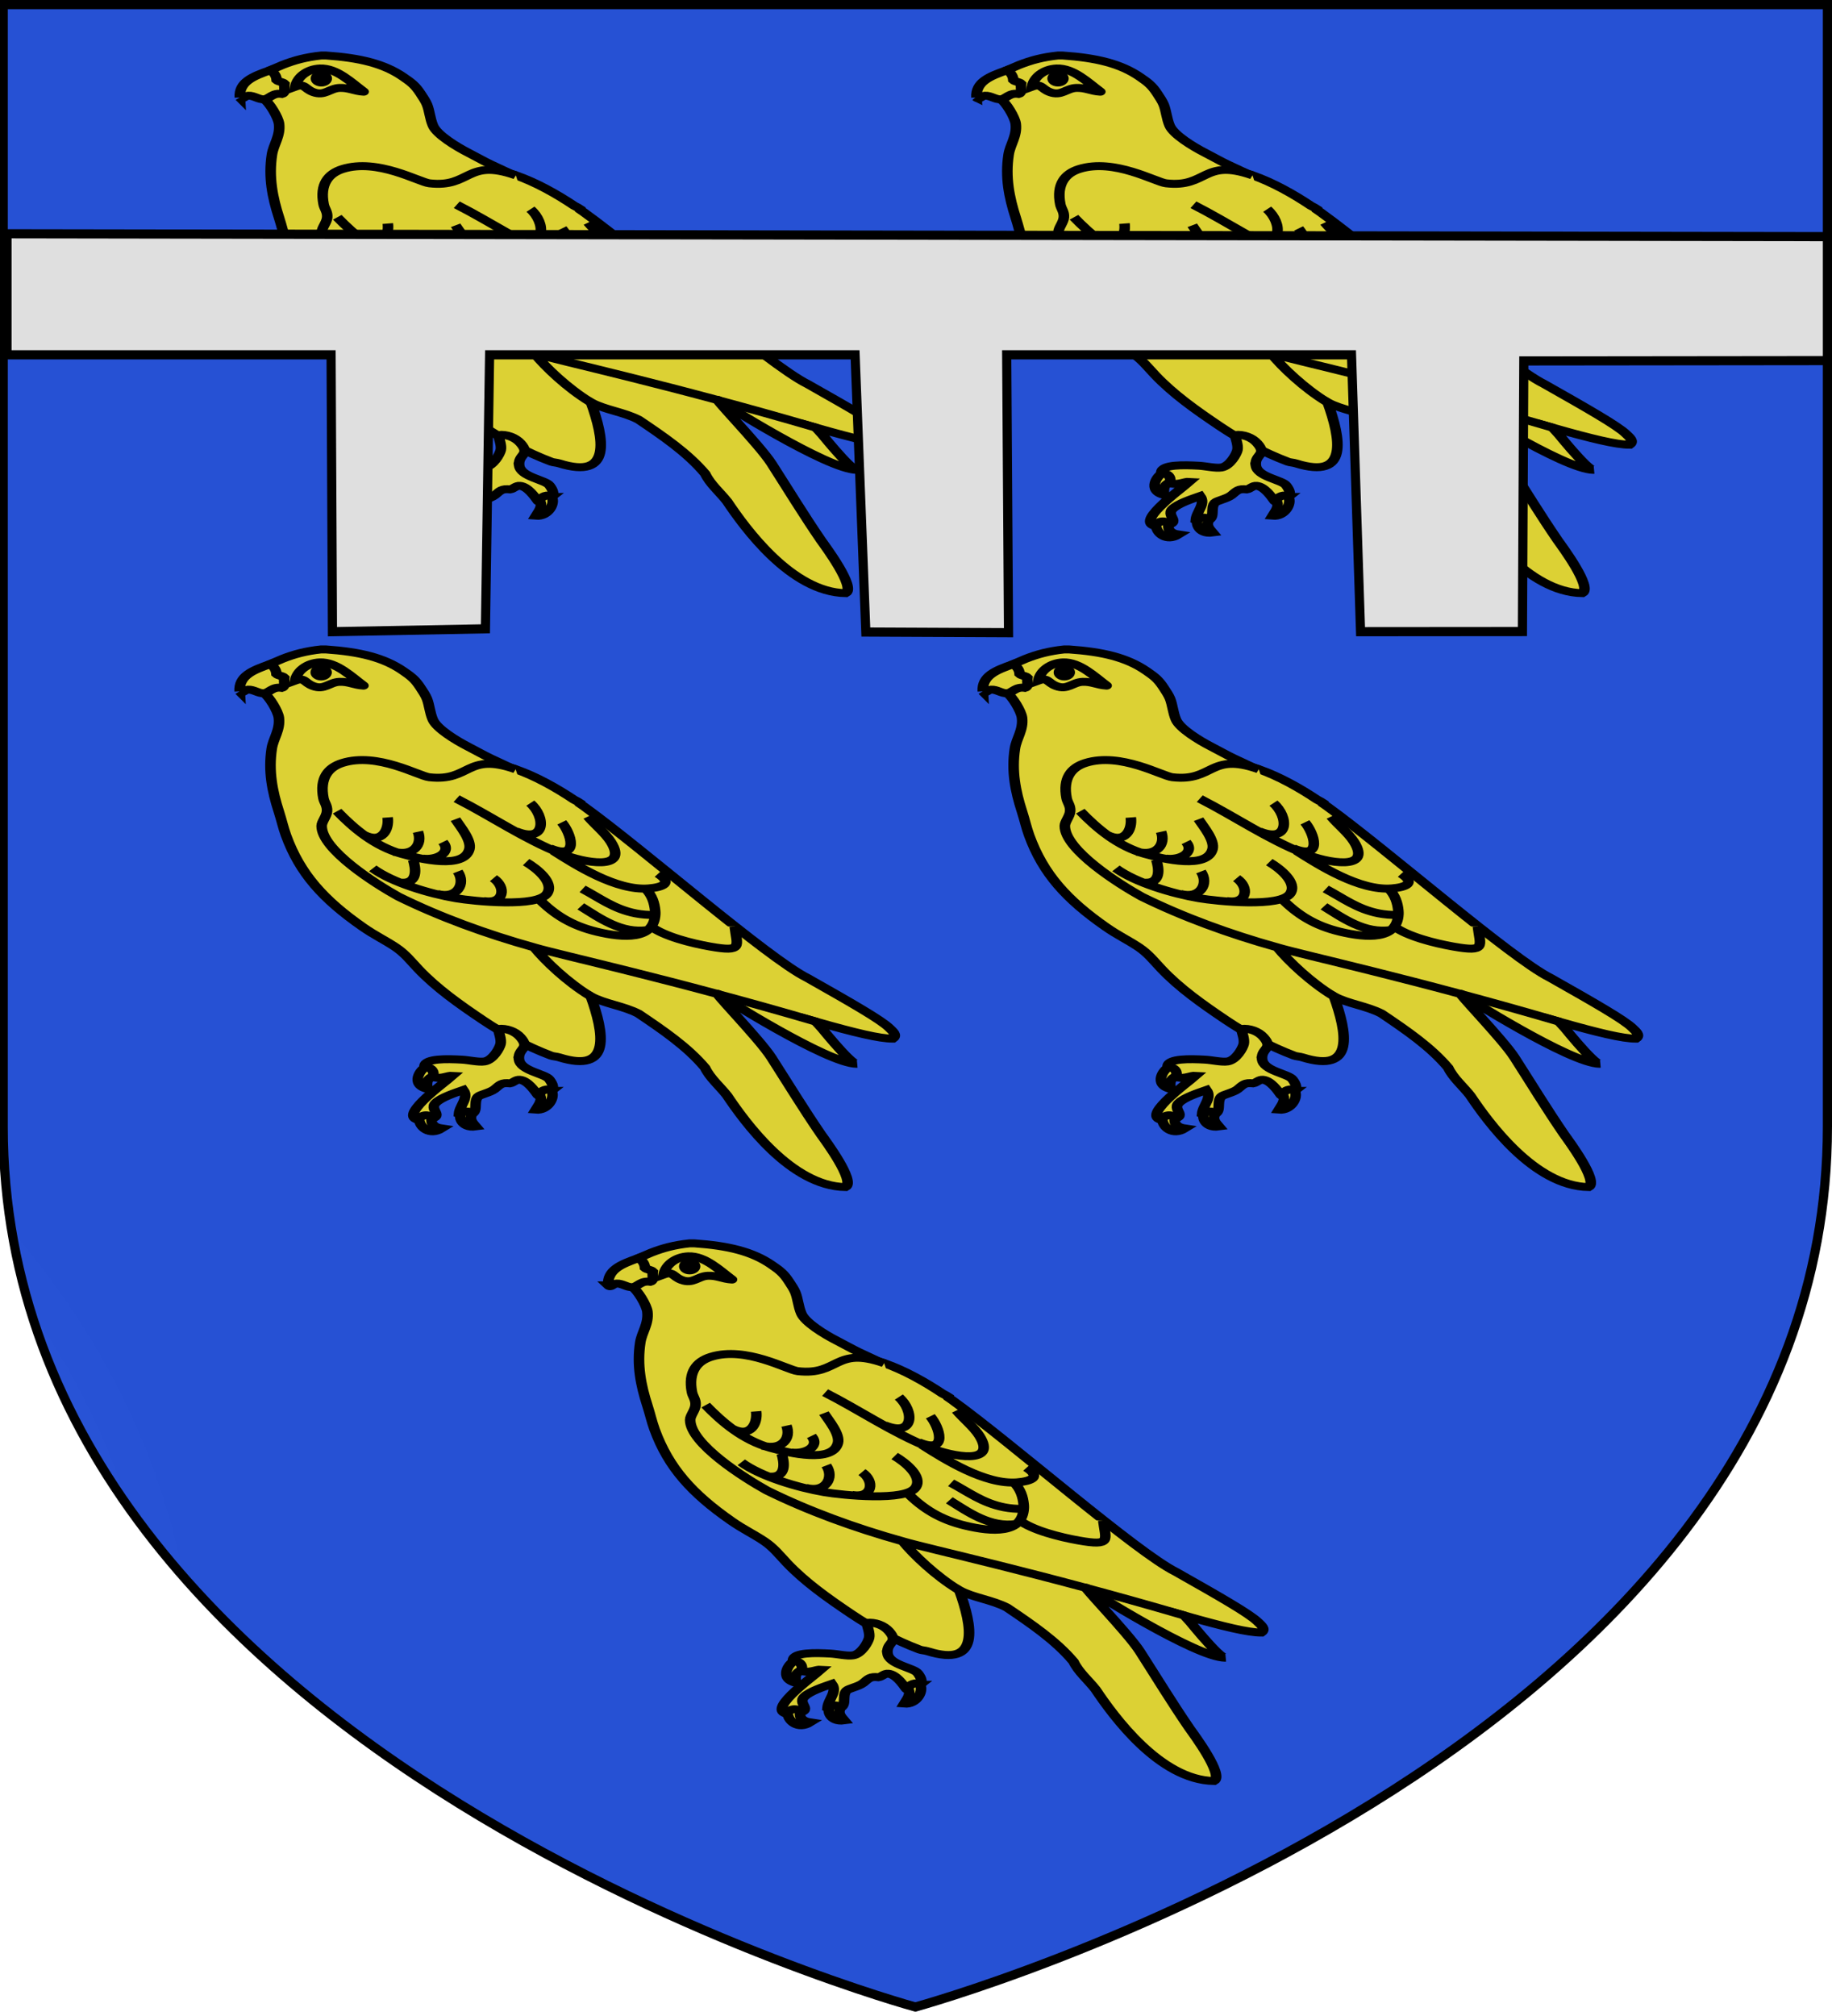 <svg xmlns="http://www.w3.org/2000/svg" xmlns:xlink="http://www.w3.org/1999/xlink" width="600" height="660" viewBox="-300 -300 600 660"><defs><radialGradient xlink:href="#b" id="e" cx="221.445" cy="226.331" r="300" fx="221.445" fy="226.331" gradientTransform="matrix(1.354 0 0 .977 -635.9 334.247)" gradientUnits="userSpaceOnUse"/><linearGradient id="b"><stop offset="0" style="stop-color:white;stop-opacity:.314"/><stop offset=".19" style="stop-color:white;stop-opacity:.251"/><stop offset=".6" style="stop-color:#6b6b6b;stop-opacity:.125"/><stop offset="1" style="stop-color:black;stop-opacity:.125"/></linearGradient><path id="c" d="m-267.374-6.853-4.849 23.83-4.848-23.83v-44.741h-25.213v14.546h-9.698v-14.546h-14.546v-9.697h14.546v-14.546h9.698v14.546h25.213v-25.213h-14.546v-9.698h14.546v-14.546h9.697v14.546h14.546v9.698h-14.546v25.213h25.213v-14.546h9.698v14.546h14.546v9.697h-14.546v14.546h-9.698v-14.546h-25.213v44.741z" style="fill:#fcef3c;fill-opacity:1;stroke:#000;stroke-width:3.807;stroke-miterlimit:4;stroke-dasharray:none;stroke-opacity:1;display:inline"/></defs><g style="display:inline"><path d="M0 358.5S-300 270-298.5 70v-368.5h597V70C301.542 270.43 0 358.5 0 358.5" style="display:inline;fill:#2b5df2;fill-opacity:1;stroke:none;stroke-width:3;stroke-miterlimit:4;stroke-dasharray:none;stroke-opacity:1"/></g><g style="display:inline"><path d="M0 358.5S-300 270-298.5 70v-368.5h597V70C301.542 270.43 0 358.5 0 358.5" style="display:inline;fill:none;stroke:none"/><path d="M0 358.5S-300 270-298.5 70v-368.5h597V70C301.542 270.43 0 358.5 0 358.5" style="display:inline;fill:none;stroke:none"/><path fill="url(#a)" d="M-919.062-298.598h597v258.543c0 286.248-298.5 398.457-298.5 398.457s-298.5-112.21-298.5-398.457z"/><g id="d" style="display:inline;fill:#fcef3c;stroke-width:2.351" transform="matrix(.491 0 0 .369 -222.215 -282.382)"><path d="M55.867 1.5C45.745 2.913 37.917 5.728 30.1 9.826c-2.268 1.19-6.127 3.619-8.327 4.758l-3.964 25.77c3.244 2.642 9.379 15.755 9.912 21.804.966 10.973-3.693 18.105-4.758 27.356-2.29 19.882.337 37.751 4.758 55.902 1.765 7.25 2.914 14.296 4.756 21.012 9.393 34.25 25.076 57.067 51.142 81.277l.016.014c8.225 7.64 14.356 11.254 21.787 17.824 6.483 5.732 10.295 12.414 15.264 19.396 12.144 17.067 27.435 31.39 42.955 45.291.013.012.014.015.017.018 13.785 12.338 29.09 23.3 45.627 31.635 1.413.711 3.529.745 5.457 1.547 35.358 14.682 29.668-21.976 21.033-54.198 9.36 6.71 21.83 8.477 31.791 15.383 16.298 14.62 32.573 29.311 44.4 47.973 3.29 9.148 9.803 16.358 14.669 24.578 11.593 23.006 42.739 80.601 79.054 81.332 6.865-4.997-13.454-41.284-16.416-46.838-11.69-22.673-21.966-45.137-33.037-68.09-8.056-16.704-40.887-61.166-35.322-56.158 1.31 1.178 72.807 61.616 92.303 61.73-4.341.624-26.47-36.785-26.813-37.253 25.633 9.658 41.95 14.93 50.838 14.93 3.255-3.082-.318-6.82-2.355-9.487-5.54-7.25-25.527-22.475-54.733-44.434-26.127-17.233-109.319-114.11-149.06-152.24-.743-.712-1.622-1.445-2.393-2.164l.014-.611c-1.243-1.117-2.691-2.144-4.188-3.16-11.627-10.345-25.463-20.7-38.869-26.907-1.235-.571-2.323-.972-3.46-1.431-4.596-2.83-9.204-5.656-13.741-8.545-4.695-2.99-9.26-6.512-14.273-9.912-8.385-5.686-21.208-16.167-23.786-24.184-2.043-6.355-2.264-12.926-3.964-18.633-.88-2.954-2.813-6.776-4.362-9.912-3.641-7.376-6.22-9.827-11.496-14.67C97.672 8.683 81.525 3.54 59.04 1.5h-3.172z" style="fill:#fcef3c;fill-rule:evenodd;stroke:#000;stroke-width:7.052;stroke-miterlimit:4;stroke-dasharray:none;stroke-opacity:1"/><path d="M83.781 33.217c-7.61-7.454-17.7-20.787-28.791-20.197-8.235.442-15.177 7.348-16.437 16.12 6.489-3.158 6.063 1.837 11.914 4.817 7.689 3.916 10.906-3.357 17.658-3.7 6.255-.318 9.919 2.918 16.019 3.356" style="display:inline;fill:#fcef3c;stroke:#000;stroke-width:7.052;stroke-linecap:round;stroke-miterlimit:4;stroke-dasharray:none;stroke-opacity:1"/><path d="M209.573 393.167c-3.875 4.132-7.006 6.097-9.177 3.649-2.248-4.129-6.837-12.864-12.013-13.512-2.542-.36-4.419 2.748-6.448 3.16-5.762-.866-6.742 1.273-10.307 5.154-3.249 3.288-9.61 4.687-11.1 6.74-3.435 4.727.992 14.566-5.68 15.78-1.949.355-5.243.674-7.011-.412.502-7.868 6.793-14.2 2.945-21.361-5.024 2.355-14.845 6.484-18.585 11.621-4.958 6.813 9.048 12.756-8.902 15.204-19.19-.854 14.056-32.273 20.186-39.466-3.205-.293-6.49 2.757-11.893 1.586-2.7-2.274-7.214-6.02-6.74-10.308.743-6.715 14.79-6.28 24.976-5.55 4.647.333 11.143 2.425 15.065 1.586 5.658-1.211 10.073-11.727 10.703-15.462.675-3.997-1.027-9.657-1.664-13.382 5.54-.832 11.413 2.132 14.8 7.185 7.163 10.702-1.716 9.612-.844 19.692q0 .011.002.021c0 .006-.56-3.528.002.019.809 10.372 17.378 12.705 20.244 17.819 2.913 5.199 2.811 7.977 1.44 10.237z" style="fill:#fcef3c;fill-rule:evenodd;stroke:#000;stroke-width:7.052;stroke-miterlimit:4;stroke-dasharray:none;stroke-opacity:1"/><path d="M209.573 393.167c2.542 5.49-2.178 17.702-10.591 16.688 1.8-4.008 5.085-8.402 2.422-13.892 1.355-3.014 5.558-5.785 8.169-2.796zm-52.942 20.041c-1.768 4.805-.574 6.955 2.393 11.524-10.075 1.9-11.922-10.287-9.184-12.128 2.445-2.1 5.934-.817 6.791.604zm-31.127-40.685c4.02-.88 6.358 4.344 4.835 7.726-2.845 2.03-4.486 3.5-3.5 11.168-11.997-3.906-4.23-18.256-1.335-18.894zm10.75 53.975c-8.087 6.717-14.723-1.279-14.959-8.13 1.579-4.75 7.64-4.397 8.273-.574-.55 4.788 1.86 7.763 6.686 8.704zM1.555 38.767C.883 24.993 10.216 19.99 21.773 14.583c2.436 1.926 4.128 4.595 4.361 8.722 1.23 1.546 3.97 1.58 5.154 3.172-.32 3.248.999 8.135-1.586 9.119-6.367-1.275-8.128 4.267-11.893 4.757-3.52.459-6.993-3.533-10.704-3.171-2.56.249-3.683 3.95-5.55 1.585zM185.658 107.816c-33.169-15.355-30.031 11.294-57.638 7.073-6.945-1.062-34.622-22.419-57.905-12.701-9.607 4.01-15.3 13.585-12.662 31.335.578 3.89 2.685 6.603 2.379 11.497-.298 4.755-3.556 9.237-3.568 13.084-.07 21.222 36.324 51.702 51.17 62.66q.008.007.015.013c27.5 18.025 58.423 33.135 90.512 45.043 7.799 12.73 22.337 30.904 37.098 42.938M197.96 265.82c18.754 7.29 90.84 27.982 188.443 66.069M208.497 177.925c20.623 11.244 13.737-14.049 7.928-22.994m-21.01-17.048c10.13 11.691 10.944 35.985-9.515 24.977m-48.763 9.515c6.232 9.691-4.585 16.35-13.479 14.67m-3.171-23.789c3.234 11.238-2.817 21.973-15.858 17.841m-4.36-30.527c1.087 10.74-3.652 23.57-15.858 15.462m-17.84-21.013c11.025 15.136 25.17 31.248 43.164 37.904 13.022 4.817 41.417 13.652 45.042-4.142 1.614-7.92-5.885-19.784-9.314-26.626m135.186 48.369c9.83 8.163 3.32 12.002-6.352 13.031-21.372 2.272-47.952-20.188-63.422-33.25m-64.62-46.387c23.225 15.727 45.129 35.765 69.877 48.935 14.942 7.952 45.407 15.563 33.037-10.65-3.545-7.511-10.763-15.275-15.3-22.426m41.626 97.133c9.204 9.263 27.478 15.272 39.812 18.194 22.445 5.318 17.99-.66 16.482-17.798m-101.488-33.303c11.417 8.013 20.856 17.876 35.453 21.693 3.675.96 8.54 1.546 12.12 1.302m-48.763-7.533c12.684 10.42 26.835 24.415 44.798 21.013m-72.945-27.752c10.49 14.099 22.043 23.895 39.002 29.281 17.527 5.567 37.972 7.51 38.81-15.72.033-.939.01-1.932-.069-2.964-.437-6.633-2.023-13.77-6.381-19.428m-101.491-9.407c8.446 7.525 7.723 23.324-6.74 20.22m-17.047-26.167c5.488 10.682-.181 24.69-13.875 19.824m-15.858-30.132c1.716 7.423 3.48 21.17-7.928 20.22m-19.03-12.687c13.068 12.667 37.967 22.505 55.429 26.47 11.903 2.703 54.593 8.484 60.893-4.22 4.855-9.79-7.15-22.473-14.04-27.8" style="fill:#fcef3c;fill-rule:evenodd;stroke:#000;stroke-width:7.052;stroke-miterlimit:4;stroke-dasharray:none;stroke-opacity:1"/><circle cx="55.919" cy="21.888" r="7.123" style="fill:#000;stroke:none;stroke-width:7.052;stroke-linecap:round;stroke-linejoin:round;stroke-dasharray:none"/></g><use xlink:href="#d" width="100%" height="100%" transform="translate(241.267)"/><use xlink:href="#d" width="100%" height="100%" transform="translate(-.062 194.44)"/><use xlink:href="#d" width="100%" height="100%" transform="translate(243.33 194.44)"/><use xlink:href="#d" width="100%" height="100%" transform="translate(120.633 388.879)"/><path d="m-297.71-223.464 597.868.944 1.599 40.57-102.692.112-.454 88.602-53.015.042-2.965-90.644H29.707l.594 90.972-46.73-.215-3.519-90.757H-139.65l-1.366 89.7-50.1.944-.449-90.644H-297.71z" style="fill:#fff;stroke:#000;stroke-width:3;stroke-opacity:1"/></g><g style="display:inline"><path d="M300.329 657.887s298.723-81.384 298.723-288.213V2.335H1.606v367.339c0 206.83 298.723 288.213 298.723 288.213z" style="opacity:1;fill:url(#e);fill-opacity:1;fill-rule:evenodd;stroke:#000;stroke-width:3;stroke-linecap:butt;stroke-linejoin:miter;stroke-miterlimit:4;stroke-dasharray:none;stroke-opacity:1" transform="translate(-300.552 -300.835)"/></g></svg>